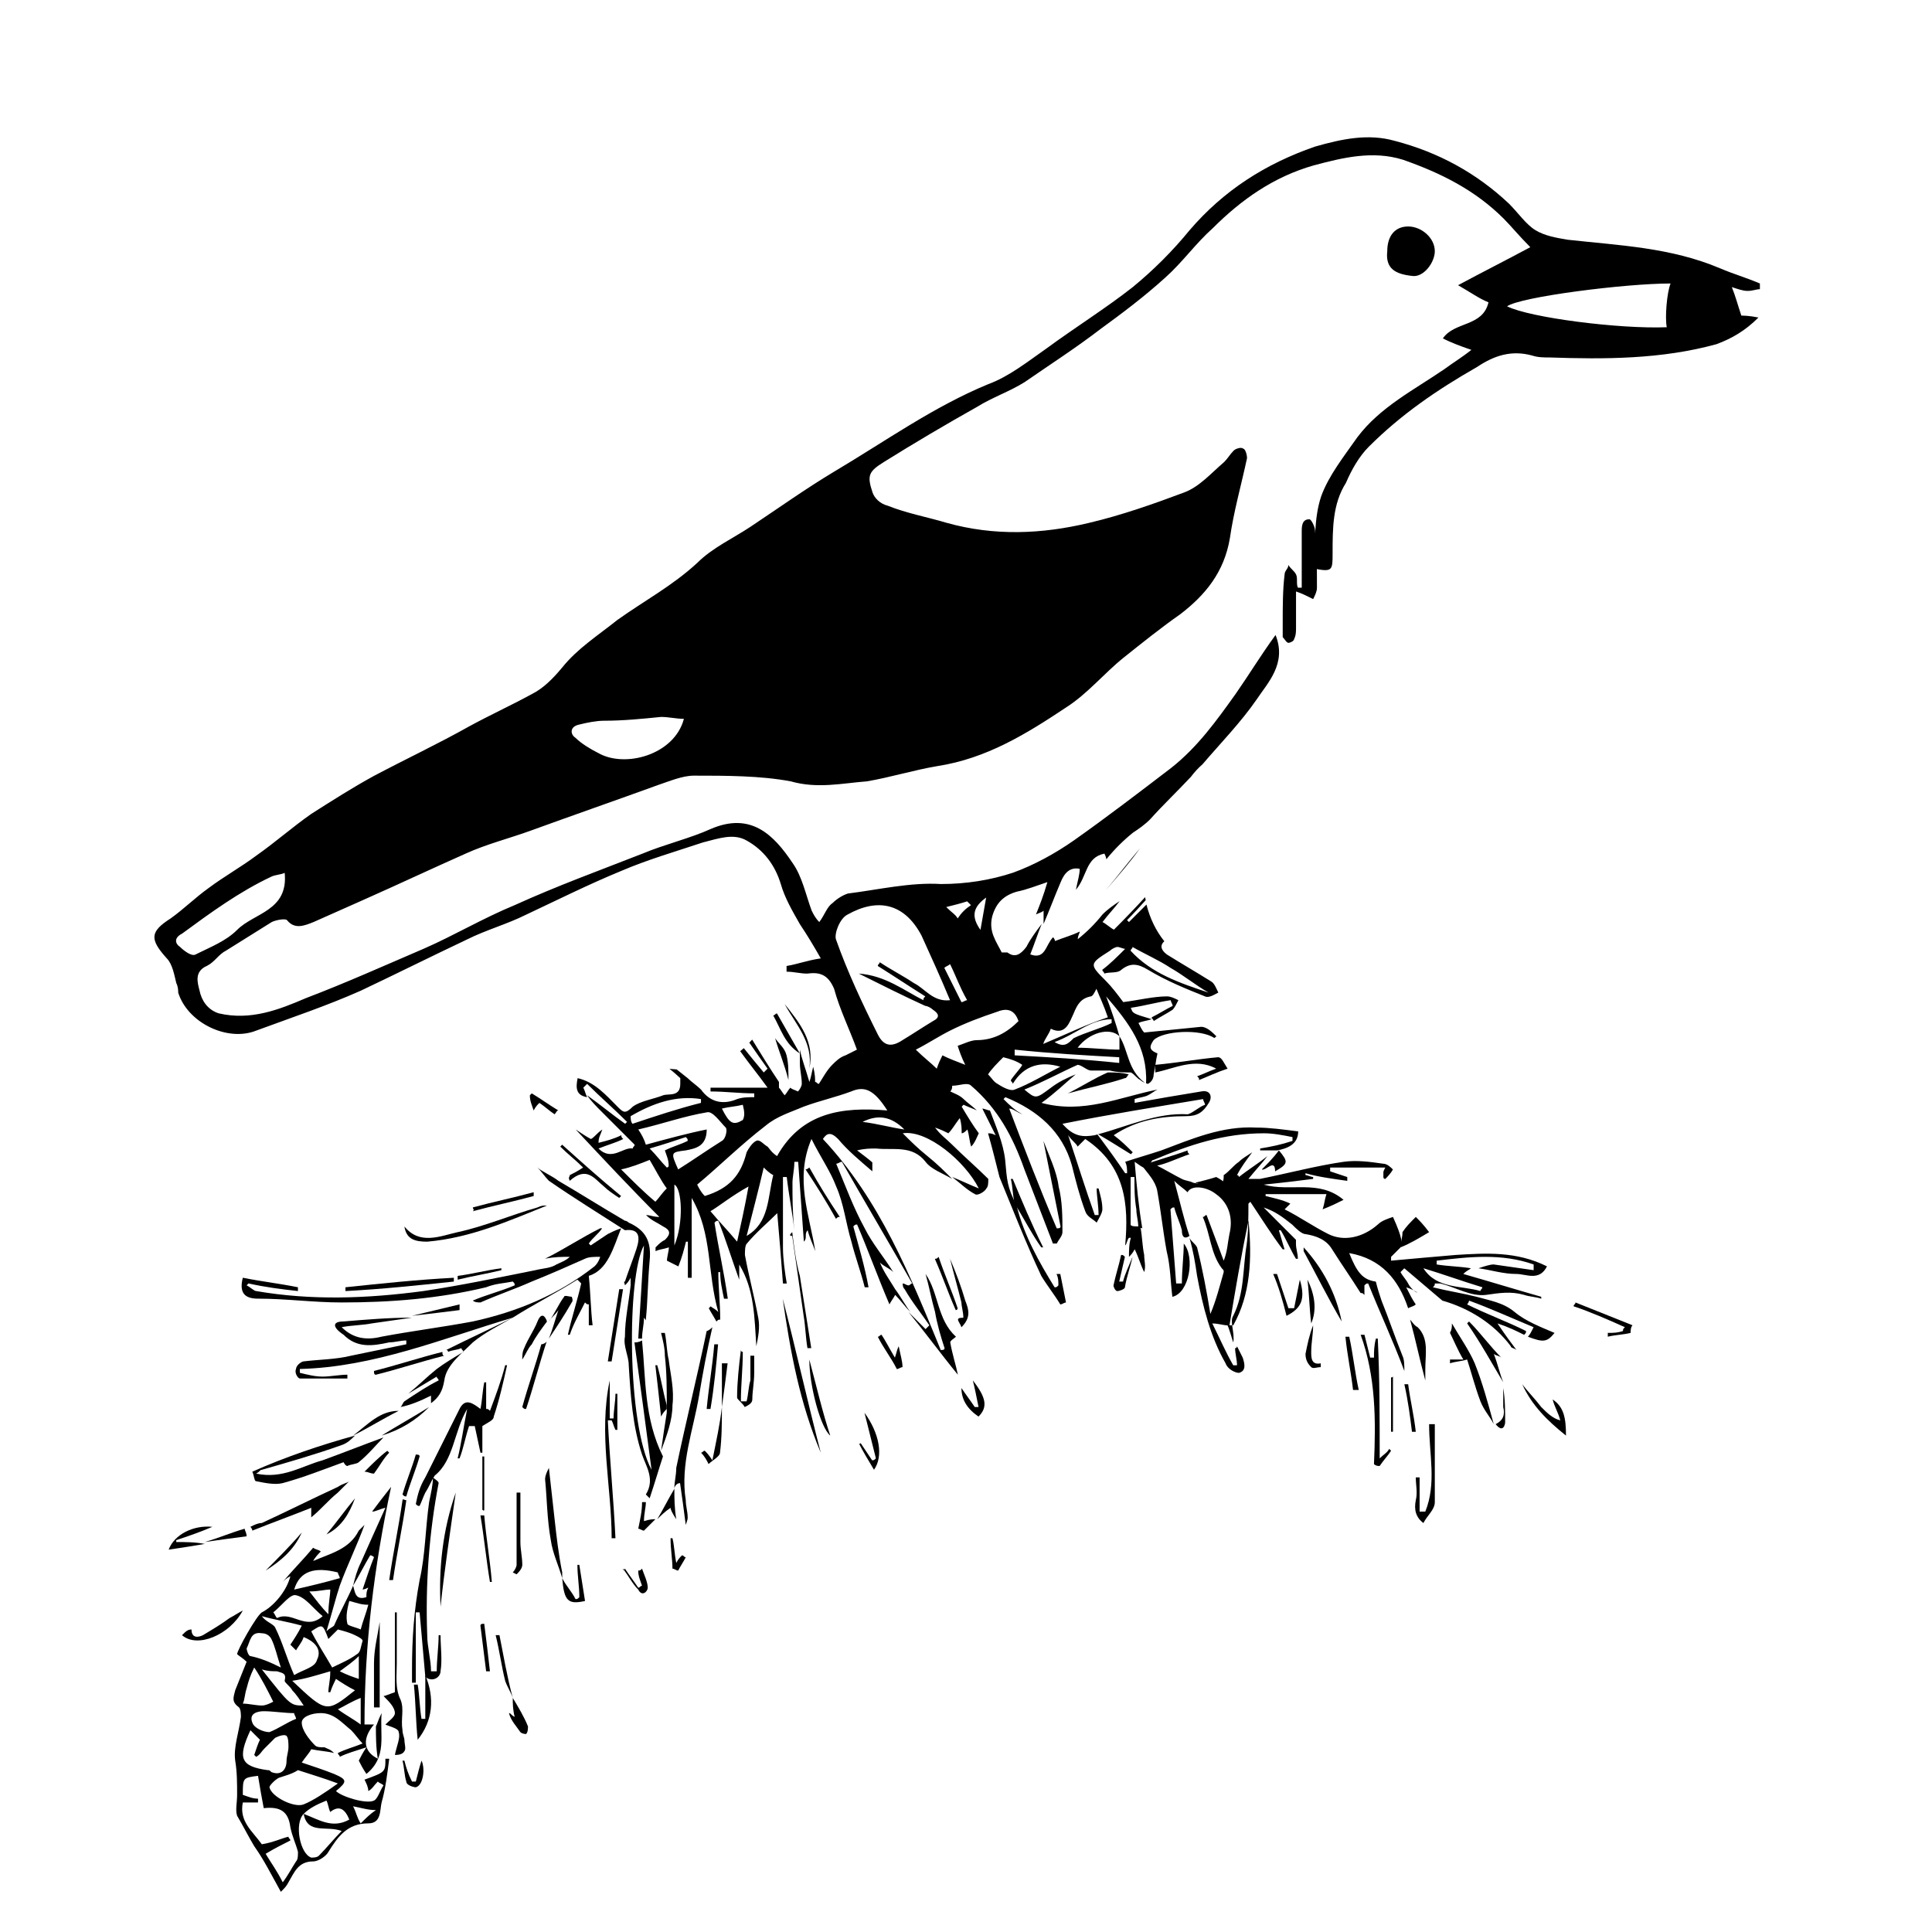 <?xml version="1.0" encoding="UTF-8"?>
<!-- Uploaded to: ICON Repo, www.svgrepo.com, Generator: ICON Repo Mixer Tools -->
<svg fill="#000000" width="800px" height="800px" version="1.1" viewBox="144 144 512 512" xmlns="http://www.w3.org/2000/svg">
 <g>
  <path d="m610.39 220.64v-1.512c-3.527-1.512-7.055-2.519-10.578-4.031-13.098-5.543-26.703-6.047-40.305-7.559-3.023-0.504-6.047-1.008-8.566-2.519-2.519-1.512-4.535-4.535-7.055-7.055-8.566-8.062-18.641-13.602-30.23-16.625-7.055-2.016-14.105-0.504-21.16 1.512-13.098 4.535-24.184 11.586-33.25 22.168-4.535 5.543-9.574 10.578-15.113 15.113-7.055 5.543-15.113 10.578-22.672 16.121-5.039 3.527-10.078 7.559-15.617 9.574-14.609 6.047-27.207 15.113-40.809 23.176-7.559 4.535-14.609 9.574-22.168 14.609-4.535 3.023-10.078 5.543-14.105 9.574-6.551 6.047-14.105 10.078-21.16 15.113-5.039 4.031-10.578 7.559-14.609 12.594-2.519 3.023-5.039 5.543-8.062 7.055-5.543 3.023-11.082 5.543-16.625 8.566-8.062 4.535-16.625 8.566-25.191 13.098-5.543 3.023-11.082 6.551-16.625 10.078-5.039 3.527-9.574 7.559-14.609 11.082-4.031 3.023-8.566 5.543-12.594 8.566-3.527 2.519-6.551 5.543-10.078 8.062-5.543 3.527-5.543 5.543-1.008 10.578 1.512 1.512 2.016 4.535 2.519 6.551 0.504 1.008 0.504 2.016 0.504 2.519 2.519 8.062 13.098 13.098 20.656 10.078 9.574-3.527 18.641-6.551 27.711-10.578 9.574-4.535 18.641-9.07 28.215-13.602 5.039-2.519 10.578-4.031 15.617-6.551 8.566-4.031 16.625-8.062 25.191-11.586 7.055-3.023 14.105-5.039 21.664-7.559 4.031-1.008 8.062-2.519 11.586-0.504 4.535 2.519 7.559 6.551 9.07 11.586 1.008 3.527 3.023 7.055 5.039 10.578 2.016 3.023 3.527 5.543 5.543 9.07-3.527 0.504-6.047 1.512-9.07 2.016v1.512c2.016 0 3.527 0.504 5.543 0.504 3.527-0.504 5.543 0.504 7.055 4.031 1.512 5.543 4.031 10.578 6.047 16.121-1.008 0.504-2.016 1.008-3.023 1.512-1.512 0.504-2.519 1.512-3.527 2.519-1.512 1.512-2.519 3.527-3.527 5.039-0.504 0-0.504-0.504-1.008-0.504 0-1.008 0-2.016-0.504-4.031-0.504 2.016-0.504 2.519-1.008 4.031-1.008-3.527-2.016-6.047-2.519-8.566v3.527c0 2.016 0.504 3.527 0.504 5.543 0 0.504-0.504 1.512-1.008 2.016-1.008-0.504-1.512-0.504-2.016-1.008-0.504 0.504-1.008 1.512-1.512 2.016-0.504-0.504-1.008-1.512-1.512-2.016v-1.512c-2.469-3.68-4.785-7.457-7.106-11.234-0.25 0.301-0.504 0.555-0.754 0.805 1.613 2.367 3.223 4.637 4.836 6.902-0.504 0.504-0.504 0.504-1.008 1.008-1.762-2.066-3.527-4.281-5.289-6.449-0.301 0.301-0.656 0.555-0.957 0.805 2.418 3.375 4.836 6.297 7.254 9.672h-15.113v1.008c4.031 0 7.559 0.504 11.586 0.504v1.008c-1.512 0-3.023 0-4.535 0.504-3.527 1.512-7.055 1.008-9.574-2.519-1.008-1.008-2.519-2.016-3.527-3.023-1.059-0.855-1.965-1.562-2.922-2.316-0.656-0.051-1.309-0.102-1.914-0.152 1.059 0.805 2.016 1.664 2.871 2.469v1.512c0 3.527-3.023 2.519-4.535 3.023-2.519 1.008-6.047 1.512-8.062 3.023-2.016 2.016-2.519 1.512-4.031 0-3.023-3.023-6.047-6.551-10.578-7.559-0.504 2.519-0.504 4.535 2.519 5.039-0.504-1.008-0.504-1.512-1.008-2.519l1.008-1.008c3.527 3.527 7.055 6.551 10.578 10.078l-0.504 0.504c-3.527-2.519-6.551-5.039-10.078-7.559 1.008 1.512 2.519 3.023 4.031 4.535 3.023 3.023 5.543 5.543 8.566 8.566 0 0.504-0.504 0.504-0.504 1.008-2.519-0.504-5.543 3.527-9.07 0 2.519-1.008 4.535-1.512 6.551-2.519-0.504-0.504-0.504-0.504-0.504-1.008-2.016 1.008-4.031 1.512-6.047 2.016 0-1.512 0.504-2.016 1.008-3.527-1.512 1.008-2.016 2.016-3.023 2.519-1.008-0.504-2.519-1.512-4.031-2.519 7.559 8.062 14.609 15.617 22.168 23.176-1.512 0-2.519-0.504-3.527-0.504 1.512 1.512 3.023 2.016 4.535 3.023 2.016 1.008 2.016 2.016 0.504 3.527-1.008 0.504-1.512 1.008-2.519 2.016v1.008c1.008-0.504 2.016-0.504 3.527-1.008 0 1.008-0.504 2.519-0.504 3.527 1.008 0.504 2.016 1.008 3.023 1.512 1.008-2.519 1.512-4.535 2.016-6.551h0.504v9.574h1.008v-21.16c5.543 9.574 4.031 19.648 7.055 30.23-1.008-1.008-1.512-1.008-2.016-1.512l-0.504 0.504c0.504 1.008 1.512 2.519 2.016 3.527 0.504-0.504 0.504-0.504 1.008-0.504 0-4.535-0.504-8.566-0.504-12.594h0.504c0 2.519 0.504 4.535 1.008 7.055h1.008c-1.008-7.055-2.519-13.602-3.527-20.152 0.504-0.504 0.504-0.504 1.008-0.504 2.016 5.039 3.527 10.078 5.543 15.617v-4.031c4.031 6.551 4.031 14.105 4.535 21.664 0.504-2.519 1.008-5.039 0.504-7.559-1.008-5.543-2.519-11.082-3.527-16.625 0-1.008 0-2.519 0.504-3.023 2.519-3.023 5.543-5.543 8.062-8.062 0.504 5.543 1.008 12.09 1.512 18.641h1.008c-0.504-3.023-1.008-6.551-1.008-9.574v-18.641h1.008c0.504 4.535 1.512 9.574 2.016 14.105-0.504-4.535-0.504-8.566-0.504-12.594 0-1.512 0.504-3.527 0.504-5.543h1.008c0.504 7.055 1.008 14.105 1.512 21.16 0.504-0.504 0.504-1.008 0.504-1.512 0-0.504 0-1.008 0.504-1.512 0.504 2.016 1.512 4.031 2.016 5.543-1.512-9.574-5.543-19.145-1.008-29.727 2.519 5.039 5.039 8.566 6.551 12.594 2.016 4.535 2.519 9.574 4.031 14.609 1.008 4.031 2.519 8.062 3.527 12.09h1.008c-1.008-5.543-2.519-10.578-4.031-16.121 0.504-0.504 0.504-0.504 1.008-0.504 3.023 7.055 5.543 14.105 8.566 21.16 0.504-1.008 1.008-1.512 1.512-2.519 1.512 1.512 2.519 3.023 4.031 4.535-1.512-2.016-2.519-4.031-4.031-6.047-1.512-2.519-3.023-4.535-4.031-7.055 1.008 1.008 2.519 1.512 3.527 2.519-2.519-4.031-5.543-7.559-7.559-11.586-3.023-5.543-5.039-11.082-7.559-17.129 0.504 0 1.008-0.504 1.512-0.504 6.047 10.578 12.594 21.664 18.641 32.242-0.504 0-0.504 0.504-1.008 0.504-0.504 0-1.008-0.504-1.512-0.504 0 0.504 0 1.008 0.504 1.512 2.016 3.527 4.535 6.551 6.551 9.574l-1.008 1.008-4.535-4.535c4.535 5.543 8.566 11.082 13.098 16.625-0.504-2.519-1.512-5.543-2.016-8.566 0-0.504 1.008-1.008 1.512-1.512-5.039-4.535-4.535-11.586-8.062-16.625 1.008 3.527 1.512 6.551 2.519 10.078 0.504 3.023 1.512 6.551 2.519 9.574 0 0.504-0.504 0.504-1.008 0.504-8.062-19.648-16.121-39.801-31.234-55.922 1.008-1.512 2.016-2.016 4.031 0 2.519 3.023 5.543 5.543 9.07 8.566v-2.367c-1.211-1.059-2.469-1.965-4.031-3.176 2.016-0.504 3.527-0.504 5.039-0.504 4.535 0.504 9.574-1.008 13.098 3.527 1.512 2.016 4.535 3.023 7.055 4.535-2.016-2.016-4.031-4.031-6.551-6.047-2.519-2.016-4.535-4.031-6.551-6.047 6.551-1.008 16.625 7.559 20.152 14.609-2.519-1.008-4.535-2.016-7.055-3.023 2.016 1.512 4.031 3.527 6.047 4.535 0.504 0.504 2.519-0.504 3.023-1.512 0.504-0.504 0.504-1.512 0.504-2.519-3.023-3.023-6.551-6.047-9.574-9.07-1.512-1.512-3.023-2.519-4.535-4.535 1.512 0.504 2.519 1.008 3.527 1.512 1.008-1.008 1.512-2.016 3.023-4.031 0.504 1.512 0.504 3.023 0.504 4.031 0.504 0 1.008-0.504 1.512-1.008 0.504 1.512 0.504 3.023 1.008 4.535 1.008-1.008 1.512-2.519 2.016-3.527-1.512-2.016-3.023-4.535-4.535-7.055l0.504-0.504c1.008 0.504 2.519 1.008 3.527 1.512-1.008-1.008-2.519-2.016-3.527-3.023-1.008-1.008-2.519-1.512-3.527-2.016 0.504-0.504 0.504-1.008 0.504-1.512 2.016 0 4.031-1.008 5.039 0 7.055 6.047 11.082 13.602 14.105 22.168 2.519 6.551 5.039 13.098 7.559 19.648h1.008c0.504-1.008 1.512-2.016 1.512-3.023 0-4.031 0-8.062-1.008-12.09-0.504-4.031-2.519-8.062-4.031-12.09 1.512 7.559 3.023 15.113 4.535 22.672 0 0.504-0.504 0.504-1.008 0.504-4.535-10.578-8.566-21.16-12.594-31.738 1.008 0 2.016 1.008 3.527 1.512-2.016-1.008-3.527-2.519-5.039-4.031l0.504-0.504c8.566 3.527 15.113 9.07 17.633 18.137 1.008 4.031 2.016 8.062 3.527 12.09 0.504 1.512 2.016 2.016 3.023 3.023 0.504-1.008 1.512-2.519 1.512-3.527 0-2.016-0.504-3.527-1.008-5.543h-0.504c0 2.016 0.504 4.535 0.504 7.055h-1.008c-2.519-7.055-4.535-13.602-7.055-21.16 1.008 1.512 2.016 2.016 2.519 3.023l2.016-2.016c10.578 7.055 11.586 17.129 10.578 28.215 0.504-0.504 0.504-1.512 1.008-2.016h0.504c-0.504 1.512-0.504 3.527-0.504 5.039 0.504-0.504 1.008-1.008 1.512-2.016 1.008 2.016 1.512 4.031 2.519 6.047 0.504-1.512 0-3.023 0-4.535-0.504-2.418-0.504-4.785-0.957-7.203 0.25 0.102 0.453 0.152 0.453 0.152-1.008-6.047-1.512-11.586-2.016-17.633 1.512 1.008 2.016 1.512 2.519 1.512 0.504 0.504 1.008-0.504 1.512-1.008 0.504-0.504 0.504-1.008 1.008-1.008 9.574-4.031 18.641-7.055 29.223-7.055 2.519 0 5.039 0.504 7.559 1.008v1.008c-3.023 1.008-5.543 1.512-8.566 2.016v0.504h4.535c2.519-0.504 5.543-1.512 5.543-5.039-4.031-0.504-7.559-1.008-11.082-1.008-9.07-0.504-17.129 3.023-25.191 6.047-3.023 1.008-6.551 2.016-9.574 3.023 0.504 1.008 0.504 2.016 0.504 3.023h-0.504c-1.965-2.922-4.434-6.398-7.356-10.277-0.25 0.051-0.504 0.152-0.707 0.203-3.023 0.504-5.543 0.504-8.566-3.023 12.594-2.519 25.191-4.535 37.281-6.551 0 0.504 0.504 1.008 0.504 1.512-1.512 0.504-3.023 2.016-4.535 2.519-8.262-0.504-16.02 3.223-23.781 5.289 3.324 1.914 6.246 3.828 8.664 5.289l0.504-0.504c-1.512-1.512-3.023-3.023-5.039-4.535 6.047-4.031 12.594-5.039 19.145-5.039 3.023 0 4.535-1.008 6.047-3.527 1.008-1.512 0.504-3.527-2.016-3.023-3.023 0.504-6.047 1.008-9.07 1.512-3.023 0.504-5.543 1.008-8.566 1.512v-1.008c1.512-0.504 2.519-0.504 3.527-1.008 1.008-0.504 1.512-1.008 2.519-1.512-10.078 2.016-19.648 6.551-30.73 3.527 3.527-2.519 6.047-5.039 9.07-7.559-2.519 1.008-4.535 2.016-6.551 3.527-4.031 3.023-4.031 3.023-7.055 0.504 5.039-2.016 9.574-4.535 14.105-6.551 1.008 0 2.519 1.512 3.527 1.512h5.039c2.016 0.504 3.527 0.504 5.543 0.504 1.008 0.504 1.512 1.512 2.519 2.016 0.301 0.301 0.754 0.555 1.211 0.754-4.684-3.527-4.281-8.414-6.75-12.344v3.527c-3.527 0-7.559-0.504-11.082-0.504 3.023-4.031 8.566-5.543 11.082-3.023-1.008-3.527-2.016-6.551-3.527-10.578 5.996 7.004 11.035 13.551 10.578 23.023 0.152 0.051 0.402 0.152 0.504 0.152 1.008-0.504 1.512-1.512 1.512-2.519 0.504-2.016 0.504-3.527 1.008-5.543-2.519-1.008-2.016-2.016-1.008-3.527 2.519-2.519 12.496-3.023 16.07-0.555 0.203-0.152 0.402-0.301 0.555-0.453-1.008-1.008-2.519-2.519-4.031-2.519-5.039 0.504-10.078 1.008-15.113 1.512-0.504-0.504-1.008-1.512-1.512-2.519 1.008-0.504 2.016-0.504 3.527-1.008-5.039-1.512-5.039-1.512-5.543-3.023 3.527-0.504 7.055-1.512 10.578-2.016 0 0.504 0.504 1.008 0.504 1.512-2.016 1.008-3.527 2.016-5.543 3.023 0 0.504 0.504 0.504 0.504 1.008 1.512-1.008 3.527-2.016 5.039-3.023 0.504-0.504 1.008-1.512 1.512-2.519-1.008-0.504-2.016-1.008-3.023-1.008-3.527 0-7.559 1.008-11.586 1.512-1.512-2.016-3.023-4.031-4.535-5.543-4.535-4.535-4.535-4.535 1.008-8.062 0.504-0.504 1.512-1.008 2.016-1.008s1.512 0.504 2.016 0.504c-2.016 2.016-4.031 4.031-6.047 5.543 0 0.504 0.504 0.504 0.504 1.008 1.512-0.504 3.527 0 4.535-1.008 2.519-2.016 4.535-1.512 7.055 0 5.039 3.023 10.078 5.039 15.113 7.055 1.008 0.504 2.519-0.504 3.527-1.008-0.504-1.008-1.008-2.519-2.016-3.023-4.031-2.519-7.559-4.535-11.586-7.055-1.715-1.258-1.863-2.519-0.707-3.527-2.266-2.82-3.828-6.144-4.734-9.723l-4.637 4.637-0.504-0.504c1.762-1.762 3.324-3.527 4.938-5.289-0.051-0.25-0.102-0.555-0.152-0.805-2.621 2.871-5.391 5.742-8.262 8.613-1.008-0.504-2.016-1.512-3.023-2.016 1.512-2.016 3.023-3.527 4.535-5.543-1.512 1.008-3.023 2.016-4.535 3.527-2.016 2.519-4.031 4.535-6.551 6.551 0-1.008 0.504-1.512 0.504-2.016-2.016 1.008-4.031 1.512-6.551 2.519 0 0 0-0.504-0.504-1.008-2.016 2.016-2.016 6.047-6.047 4.535 1.008-2.519 2.016-5.543 3.023-8.062-1.512 2.016-3.023 4.031-4.031 6.047-1.512 2.016-3.023 3.023-5.039 1.512h-1.512c-1.512-3.023-3.527-5.543-2.519-9.574 1.008-3.527 3.023-5.543 6.551-6.551 2.519-0.504 5.039-1.512 8.062-2.519-1.008 3.527-2.016 6.047-3.023 8.566 1.008-0.504 1.512-0.504 2.016-1.008v3.527c1.512-3.527 3.023-7.559 4.535-11.082 1.008-2.519 2.519-4.031 5.039-3.527 0 1.512-0.504 3.023-1.008 5.543 3.023-3.527 2.519-8.566 7.559-9.574 0.504 1.008 0.504 1.512 0.504 1.512 2.016-2.519 4.535-5.039 7.055-7.055 1.512-1.008 3.023-2.016 4.535-3.527 3.477-3.879 7.254-7.457 10.832-11.285 0.906-1.211 1.914-2.316 3.074-3.324 4.734-5.543 10.176-11.133 14.309-17.129 3.023-4.535 8.062-9.574 5.039-17.129-4.031 5.543-7.055 10.578-10.578 15.617-5.039 7.055-10.078 14.105-17.129 19.648-8.566 6.551-17.129 13.098-25.695 19.145-5.039 3.527-10.578 6.551-16.121 8.566-6.047 2.016-12.594 3.023-19.145 3.023-8.062-0.504-16.625 1.512-24.688 2.519-1.512 0.504-3.023 1.512-4.031 2.519-1.512 1.008-2.016 3.023-3.527 5.039-1.008-1.008-1.512-2.016-2.016-3.023-1.512-4.031-2.519-9.07-5.039-12.594-5.039-7.559-11.082-13.602-21.664-9.07-5.543 2.519-12.09 4.031-18.137 6.551-11.586 4.535-22.672 8.566-33.754 13.602-8.566 3.527-16.121 8.062-24.184 11.586-10.578 4.535-20.656 9.07-31.234 13.098-7.055 3.023-14.609 6.047-23.176 4.031-3.023-1.008-4.535-3.527-5.039-6.047-0.504-2.016-1.512-5.039 2.016-6.551 2.016-1.008 3.023-3.023 5.039-4.031 4.031-2.519 8.062-5.039 12.09-7.559 1.008-0.504 3.527-1.008 4.031-0.504 2.016 2.519 4.535 1.512 7.055 0.504 4.535-2.016 9.07-4.031 13.602-6.047 9.07-4.031 17.633-8.062 26.703-12.09 5.543-2.519 11.586-4.031 17.129-6.047 11.082-4.031 22.672-8.062 33.754-12.09 3.023-1.008 6.551-2.519 9.574-2.519 8.566 0 17.633 0 25.695 1.512 7.055 2.016 13.602 0.504 20.152 0 6.047-1.008 12.594-3.023 18.641-4.031 13.098-2.016 23.68-8.566 34.258-15.617 5.543-3.527 10.078-9.07 15.113-13.098 5.039-4.031 10.078-8.062 15.113-11.586 6.551-5.039 11.586-11.082 13.098-20.152 1.008-7.055 3.023-14.105 4.535-21.16 0-1.008-0.504-2.519-1.008-2.519-0.504-0.504-2.016 0-2.519 0.504-1.008 1.008-1.512 2.016-2.519 3.023-3.527 3.023-6.551 6.551-10.578 8.062-8.062 3.023-16.625 6.047-25.191 8.062-12.594 3.023-25.191 3.527-37.785 0-5.039-1.512-10.578-2.519-15.617-4.535-2.016-0.504-3.527-2.016-4.031-3.527-1.512-4.535-1.008-5.543 3.023-8.062 8.062-5.039 16.625-10.078 24.688-14.609 4.031-2.519 8.566-4.031 12.594-6.551 6.551-4.535 13.602-9.07 20.152-14.105 5.543-4.031 11.586-8.566 17.129-13.602 4.535-4.031 8.062-9.07 12.594-13.098 7.559-7.559 16.121-13.602 26.703-16.625 7.559-2.016 15.617-4.031 23.68-1.512 10.078 3.527 19.145 8.062 26.703 15.617 2.016 2.016 4.031 4.535 7.055 7.559-6.551 3.527-12.594 6.551-19.145 10.078 3.527 2.016 5.543 3.527 8.062 4.535-1.512 6.551-9.07 5.039-12.09 9.574 2.016 1.008 4.535 2.016 7.559 3.023-2.519 2.016-5.039 3.527-7.055 5.039-8.062 5.543-17.129 10.078-23.176 18.137-3.527 5.039-7.559 10.078-9.574 15.617-2.016 6.047-1.512 12.594-2.016 19.145 5.039 1.008 5.039 0.504 5.039-4.031 0-6.551 0-13.098 3.527-18.641 1.512-3.527 3.527-7.055 6.047-9.574 8.566-8.566 18.137-15.113 28.719-21.16 4.535-3.023 9.07-4.535 14.609-3.023 1.512 0.504 3.023 0.504 4.535 0.504 14.609 0.504 29.727 0.504 44.336-3.527 4.031-1.512 7.559-3.527 11.082-7.055-2.519-0.504-4.031-0.504-4.535-0.504-1.008-3.023-1.512-5.039-2.519-7.559 1.512 0.504 3.023 1.008 4.031 1.008 1.402 0.051 2.41-0.453 3.418-0.453zm-166.76 235.28h1.008c0 3.023 0 5.543 0.504 8.566 0 1.512 0.504 3.023 0.504 4.535-0.957 0-2.016-0.051-2.016-0.504zm0.504-60.961c3.527 2.016 7.055 3.527 10.078 5.543 3.527 2.016 6.551 4.535 10.078 6.551-7.559-2.519-15.113-5.039-20.656-11.082-0.004-0.508 0.5-0.508 0.5-1.012zm-103.28 41.816c0.504 2.016 0.504 3.023 0 4.031-2.519 1.512-3.527 1.008-5.543-3.023 2.016-0.504 3.527-0.504 5.543-1.008zm-29.223 5.039c-0.504-0.504-0.504-1.512-0.504-2.016 6.047-3.527 12.09-5.543 18.641-4.535v1.008c-6.043 1.512-12.09 3.527-18.137 5.543zm6.047 20.656c-3.023-2.519-6.047-5.543-9.07-8.566 2.519-0.504 5.039-1.512 7.559-2.519 1.512 2.519 3.023 5.543 4.535 7.559-1.512 1.512-2.016 2.519-3.023 3.527zm3.527-9.574c0 0.504-0.504 0.504-0.504 0.504-1.512-1.512-2.519-3.023-4.535-5.039 3.527-1.008 6.551-2.016 9.574-3.023 0.504 0.504 0.504 0.504 0.504 1.008-2.016 1.008-4.031 1.512-6.047 2.519 0.504 1.512 1.008 2.519 1.008 4.031zm1.512 21.16v-16.121c2.016 1.008 2.519 10.074 0 16.121zm1.008-20.152c-2.016-4.535-2.016-4.535 2.016-5.039 2.519-0.504 5.543-1.008 5.543-5.543-5.039 1.008-10.578 2.519-16.121 4.031-0.504-1.512-1.008-2.519-2.016-4.031 6.551-1.512 12.09-3.527 18.137-4.535 1.512-0.504 3.527 2.519 5.039 4.031 0.504 0.504 0 3.023-1.008 3.527-4.035 2.519-7.559 5.039-11.59 7.559zm15.617 19.145c-2.519-3.023-4.535-5.039-7.055-8.062 2.519-1.512 5.543-4.031 10.078-6.551-1.008 5.543-2.016 10.078-3.023 14.613zm2.519-1.512c1.512-6.047 3.023-11.586 4.535-18.137 0.504 0.504 1.512 1.512 2.519 2.016-1.512 6.047-1.008 12.594-7.055 16.121zm8.059-21.16c-1.512-1.008-2.016-2.016-2.519-2.519-1.008-0.504-2.016-2.016-3.023-1.512s-2.016 2.016-2.519 3.023c-1.512 6.047-4.535 9.574-11.082 11.586-1.008-1.008-1.512-2.016-2.016-3.023 6.047-5.039 11.586-10.578 18.137-15.617 3.023-2.519 6.551-3.527 10.078-5.039 4.031-1.512 8.566-2.519 12.594-4.031 3.527-1.512 6.047-0.504 9.574 5.039-12.09-1.004-22.672 0.508-29.223 12.094zm22.672-9.066c4.031-2.016 7.559-1.512 11.082 2.016-3.523-0.504-7.051-1.512-11.082-2.016zm40.305-8.566c-1.008 0.504-3.023-0.504-4.535-1.512-1.008-0.504-1.512-1.512-2.519-2.519 1.008-1.512 2.519-3.023 4.031-4.535 2.016 0.504 3.527 1.008 5.039 2.016-0.504 1.008-2.016 2.519-3.023 4.031 0 0.504 0.504 0.504 0.504 1.008 3.023-5.039 7.559-6.047 12.594-4.535-4.027 2.016-8.059 4.535-12.09 6.047zm25.695-17.633c-3.023 1.512-7.055 2.519-10.078 4.031-1.512 1.512-2.519 2.519-5.039 1.008 5.543-2.016 9.574-6.047 15.113-6.047 0.004 0.504 0.004 0.504 0.004 1.008zm-16.121 1.512c4.031 2.016 5.039-2.016 6.047-4.031 1.008-2.519 2.016-4.031 4.535-4.535 0.504 0 1.008-1.008 1.512-2.016 1.008 2.519 2.016 4.535 3.023 7.559-6.047 2.016-11.082 4.535-17.129 7.055 0.5-1.512 1.508-2.519 2.012-4.031zm18.137 7.555v1.512c-9.574-1.008-18.641-1.512-27.711-2.016v-1.512c9.574 1.008 18.641 1.512 27.711 2.016zm-32.242-12.09c2.519-1.008 4.535-0.504 5.543 2.519-3.023 3.023-6.551 5.039-11.082 5.039-1.512 0-3.527 1.008-5.039 1.512 0.504 1.512 1.008 3.023 2.016 5.039-2.519-1.008-4.031-1.512-6.047-2.519-0.504 1.008-1.008 2.016-1.512 3.527-1.512-1.512-3.527-3.023-5.543-5.039 3.023-1.512 6.047-3.527 9.07-5.039 4.027-2.016 8.059-3.527 12.594-5.039zm-3.023-30.227c-0.504 3.023-1.008 5.543-1.512 8.566-2.519-3.531-2.016-6.051 1.512-8.566zm-5.039 1.004c0.504 0.504 0.504 0.504 1.008 1.008-1.512 1.008-2.519 2.016-3.527 3.527-0.504-1.008-1.512-1.512-3.023-3.023 2.016-0.504 4.031-1.008 5.543-1.512zm-4.535 16.629c1.512 3.023 2.519 6.047 4.535 9.574-0.504 0-1.008 0.504-1.512 0.504-1.512-3.023-3.023-6.047-4.535-9.07 0.504-0.504 1.008-0.504 1.512-1.008zm-27.203-13.102c8.062-4.535 15.113-3.023 19.648 5.543 2.519 5.543 5.039 11.082 7.559 17.129-4.535 0.504-6.551-3.023-9.574-4.535-3.023-2.016-6.047-3.527-9.07-5.543 0 0.504-0.504 0.504-0.504 1.008 4.031 2.519 8.566 5.543 12.594 8.062-0.504 0.504-0.504 0.504-0.504 1.008-5.039-2.519-10.078-6.551-17.129-7.055 6.047 3.023 12.09 6.047 17.633 8.566 0.504 0 1.512 0.504 2.016 1.008 1.512 1.008 2.016 2.016 0 3.023-2.519 1.512-5.543 3.527-8.062 5.039-3.023 2.016-5.039 1.512-6.551-1.512-4.031-8.062-8.062-16.625-11.082-25.191-0.5-1.512 1.012-5.543 3.027-6.551zm-161.72 4.031c-3.023 3.023-7.055 4.535-11.082 6.551-1.008 0.504-3.023-1.008-4.031-2.016-1.512-1.008-1.512-2.519 0.504-3.527 7.559-5.543 15.113-11.082 23.68-15.113 1.008-0.504 2.519-0.504 3.527-1.008 1.004 10.074-8.066 10.578-12.598 15.113zm95.723-46.855c-2.016-1.008-4.535-2.519-6.047-4.031-1.512-1.008-1.512-3.023 1.008-3.527 2.016-0.504 4.535-1.008 6.551-1.008 5.039 0 10.078-0.504 15.113-1.008 2.016 0 4.031 0.504 6.047 0.504-2.519 9.574-15.621 13.102-22.672 9.07zm283.14-112.85c-12.594 0.504-36.273-2.519-42.32-5.543 3.527-2.519 31.234-6.047 43.328-6.047-1.008 2.519-1.512 9.07-1.008 11.59z"/>
  <path d="m515.17 474.56c-1.008 1.008-1.512 1.512-2.519 2.519v1.008c5.543-0.504 11.082-1.008 17.129-1.512 8.062-0.504 16.121-1.008 24.184 3.023-2.016 4.031-5.543 2.016-8.062 2.016-3.527 0-6.551-1.008-10.078-1.512 1.512-0.504 3.023-1.008 4.031-1.008 3.527 0.504 7.055 1.008 10.578 1.512v-1.512c-8.566-3.023-17.129-2.016-25.695-1.008v1.008c3.023 0.504 6.047 0.504 9.07 1.008-0.504 0.504-1.008 0.504-2.016 1.512 7.055 2.016 13.602 4.031 20.656 6.047v0.504c-1.512-0.504-3.023-0.504-4.535-1.008-3.527-1.008-6.551-0.504-10.078 0-4.031 0.504-8.062-2.016-12.09-3.023h-1.512c0 0.504 0 0.504-0.504 1.008 4.031 1.008 7.559 1.512 11.586 2.519 3.527 1.008 7.055 1.512 10.078 4.031 3.023 2.519 7.055 4.031 10.578 5.543-2.016 2.519-3.023 2.519-7.055 1.008 0.504-0.504 1.008-1.512 1.512-2.519-6.047-2.519-11.586-5.039-17.129-7.055 0 0.504-0.504 1.008-0.504 1.008 5.039 2.519 10.578 4.535 15.617 7.055 0 0.504 0 0.504-0.504 1.008-2.016-1.008-4.031-2.016-7.055-3.023 2.016 3.023 3.527 5.039 5.039 7.055-0.504-0.504-1.512-0.504-1.512-1.008-4.535-6.047-11.082-10.078-18.137-12.09-3.527-3.023-6.551-5.543-10.078-8.566-0.504 0.504-0.504 0.504-1.008 1.008 0.504 1.008 1.512 2.016 2.016 3.023s1.512 2.016 2.519 2.519c-0.504-0.504-1.512-1.008-3.023-1.512 1.008 2.016 1.512 3.023 2.519 4.535-0.504 0.504-1.008 0.504-2.016 1.008-2.519-7.559-7.055-13.098-15.617-14.609 2.016 5.039 3.527 7.055 7.055 7.559 0.504 2.016 1.008 3.527 1.512 5.039 2.016 5.039 3.527 9.574 5.543 14.609 0.504 1.008 0.504 2.519 0.504 4.031-3.023-8.062-6.551-15.617-9.574-23.176-0.504 0-0.504 0-1.008 0.504v2.519c-0.504-0.504-0.504-0.504-1.008-0.504-2.519-4.031-5.039-7.559-7.559-11.586-1.512-2.519-4.031-3.527-7.055-4.031-1.008 0-2.519-1.512-3.527-2.519-2.519-2.016-4.535-3.527-7.559-4.535 3.023 3.023 6.047 6.047 8.566 8.566v1.008c0 1.512 0.504 2.519 0.504 4.031h-0.504c-1.512-2.519-2.519-5.039-4.031-7.559h-0.504c0.504 1.512 1.008 3.527 1.512 5.039h-0.504c-3.023-4.031-5.543-8.062-8.566-12.594l-0.504 0.504c0 3.527 0 7.559-0.504 11.082-1.008 6.047-0.504 12.594-3.527 18.641-1.008 1.512 0.504 4.535 0 7.055-0.504-1.512-1.008-3.527-1.512-4.535-1.008 0-2.519-0.504-4.031-0.504 2.016 4.031 3.527 7.559 5.543 11.082h1.008c0-1.512-0.504-3.023-0.504-4.535 0 0 0.504 0 0.504-0.504 0.504 1.008 1.008 2.016 1.512 3.023 0.504 1.512 1.008 3.527-1.008 4.031-1.008 0-3.023-1.008-3.527-2.519-4.031-7.055-6.047-15.113-7.559-23.176-0.504-3.527-1.008-6.551-2.016-10.078 0.504 1.008 1.512 1.512 2.016 2.519 1.512 6.047 2.519 11.586 3.527 17.633 1.512-3.527 2.519-7.559 3.527-11.082 0-0.504 0-0.504-0.504-1.008-3.023-4.031-3.023-9.07-5.039-13.602 0.504 0 0.504-0.504 1.008-0.504 1.512 4.031 3.023 8.062 4.535 12.09 1.008-2.519 1.008-4.535 1.512-7.055 1.008-4.031 0-8.062-3.527-10.578-2.519-2.016-6.551-2.519-7.559-0.504-1.008-1.008-2.016-1.512-3.527-3.023 1.512 5.543 2.519 10.078 4.031 14.609-1.512 1.008-2.016 0-2.016-1.512-0.504-2.016-1.512-4.031-2.016-6.047-0.504 0-0.504 0-1.008 0.504 0.504 6.551 1.008 13.098 1.512 19.648h1.512c0-3.527 0.504-7.559 0.504-10.578 3.023 3.527 1.512 13.098-3.023 14.105-0.504-4.031-0.504-8.062-1.512-12.09-1.008-5.543-1.512-10.578-2.519-16.121-0.504-2.519-2.519-4.535-4.031-6.551 4.031-1.512 8.062-2.519 12.09-4.031 0 0.504 0 0.504 0.504 1.008-3.023 1.008-6.047 2.519-8.566 3.023 2.016 1.008 4.535 2.519 6.551 3.527 1.008 0.504 2.016 0.504 3.023 1.008 2.519 0.504 5.039 1.008 7.559 1.008 0-0.504 0.504-1.512 0.504-2.519v-0.504c1.512-1.008 2.519-2.519 4.031-3.527 1.008-1.008 2.016-1.512 3.527-2.519-1.512 2.016-3.023 4.031-4.031 6.047 0 0 0.504 0 0.504 0.504 2.519-2.016 5.039-3.527 7.559-5.543-1.512 2.016-3.023 3.527-5.039 6.047h3.023c7.559-1.512 15.113-3.527 22.168-4.535 3.527-0.504 7.055 0 10.578 0.504 1.008 0 2.016 1.008 2.519 1.512-0.504 1.008-1.512 2.016-2.016 2.519 0 0-0.504 0-0.504-0.504v-1.008c0-0.504 0-0.504 0.504-1.512h-14.609v1.008c1.512 0.504 3.023 1.008 4.535 1.512v1.008c-3.527-0.504-7.559-1.008-11.082-2.016l0.02 0.496c0.504 0 1.512 0.504 2.016 0.504v0.504c-4.031 0.504-8.062 1.008-13.098 1.512 7.055 2.016 14.609-1.512 21.16 4.031-2.016 1.008-3.023 1.512-5.543 2.519 0.504-1.512 0.504-2.519 1.008-4.031h-16.121v0.504c2.016 0.504 4.535 1.008 6.551 2.016-0.504 0.504-1.008 1.008-1.512 1.512 4.031 2.016 7.559 4.535 11.586 6.551 4.031 2.016 9.07 1.008 13.098-2.519 1.008-1.008 2.519-1.512 4.031-2.016 2.516 5.539 2.516 7.051 2.012 8.059zm-40.305-7.055c-2.016 9.574-3.527 18.641-5.039 27.711h1.008c4.535-8.062 5.039-17.633 4.031-27.711zm61.465 18.641c0-0.504 0.504-0.504 0.504-1.008-5.039-1.512-10.578-3.527-15.617-5.039 3.527 5.543 10.078 4.535 15.113 6.047z"/>
  <path d="m243.62 601.52c0.504-1.008 0.504-1.512 1.512-3.527-0.504 6.047 1.512 11.586-4.031 16.121-1.008-1.512-1.512-2.519-2.016-3.527 0.504-1.008 1.008-2.016 2.016-3.527-3.023 1.008-5.039 1.512-7.055 2.519 0-0.504-0.504-0.504-0.504-1.008 2.016-1.008 4.031-1.512 6.551-2.519-1.008-1.008-2.016-2.519-3.023-3.527-2.519-2.016-4.535-4.535-8.062-4.535-2.519 0-5.039 1.008-5.039 2.519 0 2.016 2.016 4.535 3.527 6.047 0.504 0.504 1.512 0.504 2.519 0.504 1.008 0.504 1.512 0.504 2.519 1.512-2.016-0.504-3.527-0.504-6.047-1.008-0.504 1.008-1.512 2.016-2.519 3.527 3.023 1.008 6.047 2.016 8.566 3.023 3.527 1.512 3.527 2.016 0.504 4.535 1.512 1.512 8.062 3.527 10.078 2.519 1.008-0.504 1.512-2.519 2.519-4.031-0.504-0.504-1.008-0.504-1.512-1.008-1.008 1.008-1.512 2.016-2.519 2.519 0-1.008-0.504-2.016-1.008-3.023 5.543-2.016 5.543-2.016 5.543-5.543h1.008c-0.504 4.031-1.008 8.062-2.016 11.586-0.504 2.016 0 5.543-3.527 5.543-5.543 0-8.062 3.527-10.578 7.559-0.504 1.008-2.519 2.519-4.031 2.519-4.031 0-5.039 3.023-6.551 5.543-0.504 1.008-1.008 1.512-2.016 2.519-2.519-4.535-4.535-8.566-7.055-12.09-1.512-2.519-3.023-5.543-4.535-8.062-0.504-1.512 0-3.527 0-5.543 0-3.023 0-6.047-0.504-9.07-0.504-3.527 1.008-7.559 1.512-11.586 0-0.504 0-2.016-0.504-2.519-2.016-1.512-1.512-2.519-1.008-4.535 1.008-2.519 2.016-5.039 3.023-7.559-1.008-1.008-2.016-1.512-2.519-2.016 0-1.008 5.039-10.078 6.551-11.082 3.023-1.512 6.551-5.543 7.559-9.574-1.008 0.504-1.512 1.008-2.016 1.512 2.519-3.023 5.543-6.047 8.062-9.07 0.504 0.504 1.512 0.504 2.016 1.008-0.504 0.504-1.512 1.512-2.016 2.519 4.535-2.016 9.574-3.023 12.09-8.062 0.504-0.504 1.008-1.008 1.512-1.512-2.016 5.543-4.535 10.578-6.551 16.121-1.008 3.023-2.016 7.055-3.527 12.09 1.008-1.008 1.512-1.008 2.016-1.512 1.512-3.527 3.527-7.055 5.039-10.578 0.504 1.512 0.504 4.031 3.527 3.023 0-1.008 0-1.512 0.504-2.519-1.008 0.504-1.512 0.504-1.512 0.504 1.008-3.023 2.016-6.047 3.023-8.566-0.504-0.504-1.008-0.504-1.008-0.504-1.512 2.519-3.023 5.543-4.535 8.062 0.504-2.016 1.008-4.031 2.016-6.047 2.016-4.535 4.031-9.07 6.551-14.609-2.016 0.504-2.519 1.008-3.527 1.008 1.512-2.016 3.023-4.031 5.039-6.551-4.535 21.16-7.055 41.816-7.055 62.977h2.519c-3.023 3.527-3.023 7.055 1.008 9.07-0.504-3.019-0.504-6.039-0.504-8.559zm-19.145 23.176c-2.519 2.519-1.008 10.578 2.016 11.586 0.504 0 1.512 0 2.016-0.504 2.016-2.016 4.031-4.535 6.047-6.551-4.035-1.512-9.07 1.008-10.078-4.531 4.031 1.512 7.559 4.031 12.09 1.512-1.008-2.519-2.519-4.031-5.039-2.016-0.504-1.008-0.504-2.016-1.008-3.023-2.519 1.008-4.531 2.016-6.043 3.527zm-4.031 6.043c0 0.504 0.504 0.504 0.504 1.008-2.016 1.008-4.031 2.016-6.551 3.527 1.512 2.519 3.023 4.535 4.535 7.559 1.512-2.016 2.519-4.031 3.527-5.543 0.504-0.504 0.504-1.512 0.504-2.519-0.504-2.016-1.512-4.031-2.016-6.551-0.504-4.031-2.519-5.543-7.055-5.039-0.504-2.519-1.008-5.543-1.512-8.566-4.031 0.504-4.031 0.504-4.031 5.039 1.512 0.504 2.519 1.008 4.031 1.008v1.008h-4.031c-1.008 5.039 2.519 7.559 5.039 11.082 3.023-0.5 5.039-1.508 7.055-2.012zm13.098-14.105c-4.031-1.512-7.559-2.519-10.578-3.527-1.512 1.008-3.527 1.512-5.039 2.016-1.008 0.504-2.519 2.016-2.519 2.519 0.504 2.519 6.551 5.543 9.07 4.535 2.519-1.008 5.539-3.023 9.066-5.543zm-23.176-14.105c-3.527 7.559-2.519 9.574 4.535 10.578 0.504 0 0.504 0 1.008 0.504 2.519 1.008 4.031-0.504 4.031-3.023 0-1.008 0.504-2.519 0.504-3.527s0-2.519-0.504-3.023c-0.504-0.504-2.016 0-3.023 0.504-1.008 1.008-2.016 2.016-3.023 3.023-0.504 0.504-1.008 1.512-2.016 2.016l-0.504-0.504c0.504-1.512 1.008-3.023 1.512-4.031-1.008-1.004-2.016-2.012-2.519-2.516zm11.59-14.613c2.519-1.512 5.543-2.016 6.047-4.031 1.512-3.023-1.008-5.039-3.527-6.047-0.504 1.512-1.512 2.519-2.016 3.527-0.504-0.504-1.008-1.008-1.512-1.512 1.008-1.512 2.016-3.023 3.023-5.039-3.527-1.008-7.055-1.512-10.578-2.519 1.008 1.512 3.023 2.016 3.527 3.023 2.012 4.035 3.019 8.066 5.035 12.598zm9.57 4.535h-0.504c0-1.512 0.504-3.023 0.504-5.543-3.527 1.008-6.551 2.016-10.078 2.519 9.07 8.566 9.07 8.566 16.625 2.519-2.016-1.008-3.527-2.016-5.039-3.023-0.5 1.008-1.004 2.016-1.508 3.527zm-0.504-14.105c-1.512-4.031-1.512-4.031-4.535-2.016 1.512 3.023 3.527 6.047 5.543 9.574 2.016-1.008 4.535-2.016 6.551-3.527 1.008-0.504 1.008-2.016 1.512-3.527 0-0.504-1.008-1.008-2.016-1.512-1.008-0.504-2.519-1.008-4.535-1.512-0.504 0.504-1.512 1.512-2.519 2.519zm-14.609-7.055c0.504 0.504 0.504 1.008 1.008 1.512 4.031-2.016 7.559 3.527 12.09-0.504-2.519-2.016-4.535-5.039-7.055-5.543-1.508-0.504-4.027 3.023-6.043 4.535zm0 23.68c-1.512-3.023-3.023-6.047-5.039-9.07-1.008 2.016-1.512 3.527-2.016 5.543-0.504 1.512-0.504 3.023-1.008 4.031 1.512 0 3.527 0.504 5.039 0.504 1.008 0 2.016-0.504 3.023-1.008zm6.047 4.535c0-0.504-0.504-1.008-0.504-1.512-2.519 0-5.543-0.504-8.062-0.504-1.512 0-4.031 0.504-3.023 3.023 0.504 1.512 3.023 2.519 4.535 2.519 2.519-1.008 4.535-2.519 7.055-3.527zm-4.031-13.605c-1.008-3.023-1.512-5.543-2.519-7.559-0.504-1.008-1.512-1.512-2.519-1.512-3.023-0.504-3.023 2.016-4.031 4.031 0 0.504 0.504 2.016 1.008 2.016 2.519 0.508 5.039 1.516 8.062 3.023zm15.617-23.676c0-0.504-0.504-1.008-0.504-1.512-6.047-1.512-10.078-0.504-11.586 4.535 4.535-1.008 8.562-2.016 12.09-3.023zm-9.57 33.754c-1.008-1.512-2.016-3.023-3.023-4.031-0.504-1.008-2.016-2.016-2.016-2.519 0.504-2.016-0.504-2.016-2.016-2.519-1.008 0-2.519 0-4.031-0.504 7.559 9.574 7.559 9.574 11.086 9.574zm12.09-27.711c-0.504 2.016-1.008 4.031-0.504 6.047 0 0.504 2.519 1.008 3.527 1.512 0.504-2.016 1.512-4.535 2.016-6.551-2.016 0-3.023-0.504-5.039-1.008zm-3.023 28.719c2.016 1.512 4.031 2.519 6.047 4.031v-7.055c-2.519 1.008-4.031 2.016-6.047 3.023zm-7.555-31.238c2.016 2.519 3.023 4.031 5.039 6.047 0-3.023 0.504-5.039 0.504-6.551-1.516 0-3.027 0.504-5.543 0.504zm8.059 21.16c2.016 1.008 3.527 1.512 5.039 2.016v-6.047c-1.512 1.516-3.023 2.523-5.039 4.031zm3.527 35.773c1.008 2.016 1.008 3.023 2.016 4.535 1.512-1.512 2.519-2.519 4.031-3.527-2.016 0-3.527-0.504-6.047-1.008z"/>
  <path d="m250.16 516.88c0.504-0.504 0.504-1.008 1.008-1.512 3.023-2.016 6.047-4.031 9.07-5.543 0-0.504-0.504-0.504-0.504-1.008l-7.559 4.535c2.519-2.016 5.039-4.535 7.559-6.551 2.016-1.512 4.535-3.023 7.055-4.535 0-0.504-0.504-0.504-0.504-1.008-1.008 0.504-2.519 0.504-3.527 1.008 0 0 0-0.504-0.504-0.504 6.047-3.023 11.586-5.543 17.633-8.566-18.641 5.543-36.777 13.098-56.426 13.602v1.008c2.016 0.504 4.031 1.008 6.047 1.008s4.535-0.504 6.551-0.504v1.008h-12.594c-0.504 0-1.512-1.512-1.008-2.519 0-1.008 1.512-2.016 2.016-2.016 4.031-0.504 8.566-0.504 12.594-1.512 5.039-1.008 9.574-2.016 14.609-3.023v-1.008c-1.512 0-3.023 0.504-4.535 0.504-4.535 1.008-8.566 1.512-12.09-2.016-3.023-2.016-3.023-3.527 0-3.527 6.047-0.504 12.09-1.008 18.137-1.008-3.527 0.504-7.055 1.008-10.578 1.512-2.519 0.504-5.543 0.504-8.062 1.008 3.023 3.023 6.551 3.527 10.578 2.519 8.062-1.512 16.121-2.519 24.184-4.031 11.586-2.519 22.672-7.055 32.242-14.609 0.504-0.504 1.008-1.008 1.512-2.519-1.512 0-3.023 0-4.031 0.504-4.535 2.016-9.07 4.031-14.105 6.047-4.535 2.016-9.07 3.527-13.602 5.543-0.504 0-1.512 0-2.016-0.504 3.527-1.512 7.559-2.519 11.082-4.031 0-0.504 0-0.504-0.504-1.008-2.519 0.504-4.535 0.504-7.055 1.512-12.594 3.023-25.191 4.031-38.289 4.031-7.559 0-14.609-1.008-22.168-1.008-3.527 0-5.039-1.512-4.031-5.543 5.039 1.008 9.574 1.512 14.609 2.519v1.008c-4.535-0.504-8.566-1.008-13.098-2.016l-0.504 0.504c1.008 0.504 2.016 1.512 2.519 1.512 14.609 2.519 29.223 2.016 44.336 0 10.078-1.512 19.648-3.527 29.727-5.543 2.016-0.504 4.031-0.504 5.543-1.512 1.008-0.504 2.519-1.008 3.527-2.016-2.016 0-4.031 0-6.551 0.504 5.039-2.519 9.574-5.543 14.609-8.062h0.504c-1.008 1.512-2.519 2.519-3.527 4.031l0.504 0.504c1.512-1.008 3.023-2.016 4.535-3.023 1.008-0.504 2.016-1.008 3.527-1.512-2.016 5.039-3.527 11.082-8.566 12.594 0.504 5.039 0.504 9.07 1.008 13.098h-1.008v-5.543c-0.504 0-0.504 0-1.008-0.504-1.512 3.023-3.023 5.543-4.031 8.566h-0.504c1.008-4.535 2.519-9.07 3.527-13.602-0.504-0.504-0.504-0.504-1.008-1.008-5.543 3.527-11.586 6.551-17.129 10.078-3.527 2.016-7.559 4.031-10.578 6.551-3.023 3.023-7.055 6.047-7.559 10.078-0.504 3.023-1.512 4.535-3.527 6.047v-2.016c-3.023 1.516-5.543 2.523-8.062 3.027z"/>
  <path d="m291.98 456.93c6.047 3.527 11.586 7.055 17.633 10.578 0.504 0 1.008 0.504 1.008 0.504 4.535 2.016 6.047 5.039 5.543 10.078-0.504 5.543-0.504 10.578-1.008 15.617 0 0.504 0 0-0.504-0.504 0 2.016-0.504 3.527-0.504 5.543h-1.008c0.504-8.062 1.008-16.121 1.512-24.688-4.535 8.062-4.535 47.359 2.016 59.449-1.512-11.586-3.023-22.672-4.535-33.754 0.504 0 1.008 0 2.016-0.504 1.008 10.078 0.504 20.656 5.543 30.73-1.008 3.023-2.016 6.551-3.527 11.082l-1.008-1.008c2.519-4.031 0-7.559-1.008-10.578-2.519-7.559-3.023-15.617-3.527-23.68 0-2.519-1.512-5.039-1.008-7.559 0-4.535 1.008-9.07 1.512-13.602v-2.016c-0.504 1.008-1.008 1.512-1.512 2.016 0-0.504-0.504-1.008 0-1.008 1.008-3.023 2.016-5.543 3.023-8.566 1.008-3.023 1.008-5.543-3.023-5.039-7.055-4.535-13.602-8.566-20.152-13.098-1.008-1.008-2.016-2.519-3.023-3.527 1.012 1.012 3.527 2.019 5.543 3.531z"/>
  <path d="m487.46 300.75v9.574c0 1.008 0 2.016-0.504 3.023 0 0.504-1.008 1.008-1.512 1.008-0.504 0-1.008-1.008-1.512-1.512v-3.527c0-4.535 0-9.07 0.504-13.098 0-1.008 1.008-1.512 1.008-2.519 0.504 1.008 1.512 1.512 2.016 2.519 0.504 1.008 0 2.519 0.504 3.527h1.008v-15.113c0-2.016 0.504-3.023 2.016-3.023 0.504 0 1.512 2.016 1.512 3.023 0.504 5.039 0.504 10.078 0.504 15.113 0 1.008-0.504 2.016-1.008 3.023-2.016-1.012-3.023-1.516-4.535-2.019z"/>
  <path d="m259.23 535.02c-1.008 1.512-1.512 3.023-2.519 4.535-0.504 1.008-1.008 2.519-1.512 3.527-0.504 0-0.504 0-1.008-0.504 0.504-2.519 1.008-4.535 2.519-7.055 3.023-6.047 6.047-12.09 9.07-18.137 1.512-3.023 3.527-1.512 5.543 0 0.504-2.519 0.504-4.535 1.008-7.055h0.504v7.055c0.504 0 0.504 0 1.008 0.504 1.512-4.031 3.023-8.062 4.031-12.09h0.504c-1.008 4.535-2.016 9.07-3.527 13.602 0 1.008-1.512 1.512-3.023 2.519v7.055h-0.504c-0.504-2.519-1.008-4.535-1.512-7.055h-1.512c-1.008 3.023-1.512 6.047-2.519 8.566h-0.504c1.008-4.031 1.512-8.062 2.519-13.098-3.527 6.043-3.527 13.598-8.566 17.629-0.504 0.504 0 0 0 0z"/>
  <path d="m511.64 210.57c0-4.031 2.016-6.551 5.543-6.551s7.055 3.023 7.055 6.551c0 3.023-3.023 7.055-6.047 6.551-4.539-0.504-7.055-2.016-6.551-6.551z"/>
  <path d="m258.73 535.52c0.504 0.504 1.512 1.008 1.512 1.512-2.519 13.098-3.527 26.703-3.023 40.305 0 3.023 1.008 6.551 1.008 9.574h1.512c0-3.023 0.504-6.551 0.504-9.574h0.504c0 3.023 0.504 6.551 0 9.574 0 1.512-2.016 3.023-4.031 1.512-0.504-5.543-1.008-11.586-1.512-17.129h-1.008v18.641h-1.008v-3.527c0-8.062 0.504-15.617 2.016-23.68 1.512-6.551 1.512-13.602 2.519-20.656 0.504-2.519 1.008-4.535 1.008-6.551 0.504-0.504 0 0 0 0z"/>
  <path d="m404.33 437.79c0.504 0 1.512 0.504 2.016 0.504 1.512 4.031 3.527 8.566 4.031 13.098 0.504 5.543 0.504 7.055 3.023 12.09 2.016 8.062 6.047 15.113 10.078 21.664 0.504 0 0.504 0 1.008-0.504 0-1.008 0-2.016-0.504-3.023h1.008c0.504 2.519 1.008 5.039 1.512 7.559-0.504 0-1.008 0.504-1.512 0.504-1.512-2.519-3.527-5.039-5.039-7.559-4.031-8.566-7.559-17.633-11.082-26.199-1.008-4.031-2.016-8.062-3.023-11.586 0.504 0 1.008 0 2.016 0.504-1.516-3.019-2.523-5.035-3.531-7.051z"/>
  <path d="m238.07 524.44c-1.008 1.008-2.016 2.016-3.527 2.519-7.055 2.519-14.105 4.535-21.16 6.551-0.504 0-0.504 0.504-1.512 1.008 7.055 1.512 12.09-2.016 17.633-3.527 5.543-2.016 10.578-4.031 16.121-6.047-2.016 2.016-4.031 4.535-6.551 6.551-0.504 0.504-2.016 0.504-3.023 1.008-0.504 0-1.008-1.008-1.008-1.008-5.543 2.016-10.578 4.031-16.121 5.543-2.016 0.504-4.535 0-7.055-0.504-0.504 0-0.504-1.512-1.008-2.519 9.074-4.035 18.141-7.059 27.211-9.574z"/>
  <path d="m322.71 538.55c0-2.016 0.504-3.527 0.504-5.543 2.519-12.09 5.543-24.184 8.062-36.273 0 0 0.504 0 1.512-1.008-1.512 6.551-2.519 12.09-3.527 18.137-1.512 9.07-5.039 18.137-3.527 27.711 0 1.512 0.504 3.023 0.504 4.535 0 0.504 0 0.504-0.504 2.016-0.504-4.031-1.008-7.559-1.512-11.082-1.008-0.004-1.512 1.004-1.512 1.508-0.504 0 0 0 0 0z"/>
  <path d="m248.65 609.08c0.504-2.519 1.512-4.535 1.008-6.047 0-1.008-2.519-1.512-3.527-2.016 1.008-1.008 2.519-2.016 2.519-3.023 0-1.512-1.512-3.023-3.023-4.535 0.504 0 1.512-0.504 3.023-1.008v-21.16h0.504v13.602c0 3.023-0.504 6.551 1.008 9.574 1.008 2.519 0 5.039 0.504 8.062 0 1.008 0.504 2.016 0.504 2.519 0 1.008 0.504 2.519 0 3.023-0.504 1.008-2.016 1.008-2.519 1.008z"/>
  <path d="m509.63 530.48c1.008-1.008 2.016-1.512 2.519-2.519l0.504 0.504c-1.008 1.512-2.016 2.519-3.023 4.031-0.504 0-1.008 0-1.512-0.504 0.504-11.586 0.504-23.176-3.527-34.258h1.008c0.504 2.016 1.008 4.031 1.512 6.047h1.008c0-1.512 0-3.023 0.504-5.039h0.504c0.504 10.578 0.504 21.16 0.504 31.738z"/>
  <path d="m305.59 509.83v10.078h1.008c0-2.016 0.504-4.535 0.504-6.551h0.504v9.574h-0.504c-0.504-1.008-0.504-1.512-1.008-2.519h-1.008c0.504 10.578 1.512 20.656 2.016 31.234h-1.008c0-13.602-3.527-27.707-0.504-41.816z"/>
  <path d="m288.96 463.48c-10.078 4.031-20.152 8.566-31.738 9.574-3.023 0-5.543-0.504-6.047-4.031 4.031 5.039 9.574 2.519 14.105 1.512 7.055-1.512 14.105-4.535 21.16-6.551 1.012-0.504 1.516-0.504 2.519-0.504z"/>
  <path d="m361.51 528.97c-5.543-13.098-8.062-26.703-10.078-40.809 3.527 13.605 6.551 27.207 10.078 40.809z"/>
  <path d="m528.77 494.71c2.016 3.527 4.535 7.055 6.047 10.578 2.016 5.039 3.527 10.578 5.039 16.121-1.008-2.016-2.519-3.527-3.527-6.047-1.512-4.031-2.519-8.062-3.527-11.082-1.512 0.504-3.023 0.504-4.535 1.008v-1.008h3.527c-1.512-2.519-2.519-5.039-3.527-7.055 0.504-1.004 0.504-1.508 0.504-2.516z"/>
  <path d="m236.56 536.53-3.023 3.023c-2.519 2.016-4.535 4.535-7.055 6.551v-2.519c-5.039 2.016-10.578 4.031-15.617 6.047 0-0.504-0.504-1.008-0.504-1.008 1.008-0.504 2.016-1.008 3.023-1.008 6.551-3.023 13.602-6.551 20.152-9.574 1.512-1.008 2.519-1.008 3.023-1.512z"/>
  <path d="m524.24 521.42v20.656c0 2.016-2.016 3.527-3.023 5.543-2.016-1.512-2.519-3.527-2.016-6.047 0.504-2.016 0-4.031 0-6.047h1.008v9.07h1.512c3.023-7.559 1.008-15.113 1.008-23.176h1.512z"/>
  <path d="m320.7 516.38c0-4.535 0-8.566-0.504-13.098 0-2.016-0.504-4.031-1.008-6.047h1.008c0.504 2.519 0.504 5.039 1.008 7.055 0.504 4.031 1.512 8.062 1.008 12.09 0 4.031-1.512 8.062-3.023 12.09 0.504-3.527 1.008-7.055 1.512-10.078v-2.012z"/>
  <path d="m292.99 562.23c-1.008-3.527-2.519-6.551-3.023-10.078-1.008-5.543-1.008-11.082-1.512-16.121 0-1.008 0.504-2.016 1.008-3.023 0.504 4.535 1.008 9.07 1.512 13.602 0.504 4.535 1.008 9.07 2.016 14.105v1.516z"/>
  <path d="m469.32 427.2c-3.023 1.008-5.039 2.016-7.559 3.023 0-0.504 0-0.504-0.504-1.008 1.512-0.504 3.527-1.512 5.039-2.016-5.543-3.023-11.082 0-16.121 1.008v-2.016c5.543-0.504 11.082-1.512 16.625-2.016 1.008 0 1.512 1.512 2.519 3.023z"/>
  <path d="m256.71 587.92c2.519 6.047 2.016 12.09-2.016 17.129-0.504-4.535-0.504-9.574-1.008-14.609h1.008c0.504 3.023 0.504 6.047 1.008 9.07h1.008v-8.062-3.527z"/>
  <path d="m340.85 502.27c0 4.535-0.504 8.566-0.504 13.098h1.512c0.504-2.016 0.504-4.031 1.008-5.543v-6.551h1.008v4.535c0 2.519-0.504 5.039-0.504 7.055 0 1.008-1.008 1.512-2.016 2.016-0.504-1.008-2.016-2.016-2.016-2.519 0-4.031 0.504-8.566 1.008-12.594 0 0.504 0.504 0.504 0.504 0.504z"/>
  <path d="m295 455.42c1.008-0.504 2.016-1.008 3.527-2.016-2.016-2.016-4.031-3.527-6.047-5.543l0.504-0.504c5.039 4.535 10.078 9.07 15.617 13.602l-0.504 0.504c-1.512-1.008-3.023-2.016-4.031-3.023-2.519-2.016-4.535-5.543-9.07-1.512-0.5-1.004 0.004-1.004 0.004-1.508z"/>
  <path d="m353.95 470.53c0.504 4.031 1.008 8.062 2.016 11.586 1.008 6.551 2.016 12.594 3.023 19.145h-1.008c-0.504-3.023-0.504-5.543-1.008-8.566-1.008-7.055-2.016-14.105-3.023-21.16-1.008 0.004-0.504-0.5 0-1.004z"/>
  <path d="m260.75 569.78c-0.504-10.078 0.504-20.152 4.031-30.23-1.512 10.582-3.023 20.66-4.031 30.23z"/>
  <path d="m235.55 485.14c9.574-1.008 19.145-2.016 28.719-2.519v1.008c-9.574 1.008-19.145 2.016-28.719 2.519v-1.008z"/>
  <path d="m489.48 475.57v-1.008c5.039 5.543 8.566 12.09 10.078 19.648-3.531-6.047-6.555-12.09-10.078-18.641z"/>
  <path d="m547.41 510.84c1.512 2.016 3.527 4.031 5.039 6.047 1.512 1.512 3.023 3.023 5.039 3.527-0.504-2.016-1.512-3.527-2.016-5.543 3.023 2.016 3.527 5.039 3.527 9.574-5.043-4.031-9.07-8.062-11.59-13.605z"/>
  <path d="m194.75 575.83c0 2.519 2.016 2.016 3.023 1.512 2.519-1.512 5.039-3.023 7.055-4.535 1.008-0.504 2.519-1.512 3.527-2.016-3.527 6.551-12.09 10.078-16.121 6.551 1.004-1.008 1.508-1.512 2.516-1.512z"/>
  <path d="m289.46 494.21c1.512-2.016 2.519-4.535 4.031-6.551 0-0.504 1.512 0 2.016 0 0 0 0.504 1.008 0 1.512-2.016 3.527-4.031 6.551-6.047 9.574 1.008-2.519 1.512-4.535 2.519-7.559-1.008 1.512-2.016 2.016-2.519 3.023z"/>
  <path d="m372.09 526.45c1.008 1.512 2.016 3.023 3.023 4.535 0.504 0 0.504 0 1.008-0.504-1.008-4.031-2.016-8.062-3.023-12.09 4.031 5.543 5.039 11.586 2.519 15.113-1.512-2.519-3.023-5.039-4.031-7.055 0 0.504 0.504 0 0.504 0z"/>
  <path d="m576.13 497.23c-2.016 0.504-4.031 0.504-6.047 1.008v-1.008c1.512 0 2.519 0 4.031-0.504 0-0.504 0-0.504 0.504-1.008-4.535-2.016-9.07-4.031-13.602-5.543 0-0.504 0.504-0.504 0.504-1.008 5.039 2.016 10.078 4.031 15.113 6.047-0.504 0.504-0.504 1.512-0.504 2.016z"/>
  <path d="m482.42 481.62c1.008 3.023 2.016 6.047 3.023 9.07h1.512c0.504-2.519 1.008-5.039 1.512-7.559 1.512 5.039 0.504 7.559-3.527 9.574-1.008-4.031-2.016-7.559-3.527-11.082 0-0.004 0.504-0.004 1.008-0.004z"/>
  <path d="m542.38 510.33c-3.023-5.039-6.047-10.578-9.574-15.617l0.504-0.504c3.023 3.023 5.543 6.551 8.566 9.574-0.504-0.504-1.512-0.504-2.016-1.008 1.008 2.516 1.512 5.035 2.519 7.555z"/>
  <path d="m515.17 474.56c0-1.512 0.504-2.519 0.504-4.031 1.008-1.512 2.016-2.519 3.527-4.031 1.008 1.008 2.016 2.016 3.527 4.031-2.519 1.512-5.039 3.023-7.559 4.031z"/>
  <path d="m395.77 477.59c1.512 3.527 3.023 7.559 4.031 11.082 1.008 2.519 1.512 4.535-1.008 7.055-0.504-1.512-2.016-2.519 0.504-2.519 0-1.512-0.504-3.023-0.504-4.031-1.008-4.031-2.016-7.555-3.023-11.586 0.504 0 0 0 0 0z"/>
  <path d="m521.72 509.83c-1.512-5.543-2.519-10.578-4.031-16.121 0.504 0.504 1.008 1.512 2.016 2.016 3.023 3.023 2.016 7.055 2.016 11.082v3.023z"/>
  <path d="m198.27 553.16c-3.023 0.504-6.047 1.008-9.574 1.512 1.512-4.031 6.551-6.551 11.586-6.047-3.527 1.512-6.551 2.519-9.574 3.527v0.504c2.523 0 5.043 0 7.562 0.504z"/>
  <path d="m437.58 428.21c2.016 0 3.527 0 5.543 0.504-0.504 0.504-0.504 1.008-1.008 1.008-4.535 1.512-9.574 2.519-15.113 4.031 4.027-2.016 7.051-4.031 10.578-5.543z"/>
  <path d="m444.13 477.08c-0.504 2.519-1.512 5.039-2.016 8.062 0 0.504-1.512 1.008-2.016 1.008-0.504 0-1.008-1.008-1.008-1.512 0.504-2.519 1.512-5.543 2.016-8.062 0.504 0 0.504 0 1.008 0.504-0.504 2.016-1.008 4.535-1.512 6.551h1.008c0.504-2.016 1.512-4.031 2.519-6.551z"/>
  <path d="m251.68 541.57c-1.008 7.055-2.519 14.105-3.527 21.16h-1.008c1.008-7.055 2.519-14.105 3.527-21.16 0-0.504 0.504 0 1.008 0z"/>
  <path d="m243.11 596.48v-11.586c0-4.031 1.008-7.559 1.512-11.082v22.672c0-0.004-1.008-0.004-1.512-0.004z"/>
  <path d="m279.89 593.96c1.512 2.519 3.023 5.039 4.031 7.559 0 0.504 0 1.512-0.504 2.016 0 0-1.008 0-1.512-0.504-1.008-1.512-2.519-3.023-3.023-5.039 0.504 0 0.504 0.504 1.512 1.008-0.504-2.016-0.504-3.527-0.504-5.039z"/>
  <path d="m365.54 467c-2.519-4.535-5.039-8.566-8.062-13.098 0.504 0 1.008-0.504 1.008-0.504 2.519 4.535 5.039 8.566 8.062 13.098-0.504 0-0.504 0-1.008 0.504z"/>
  <path d="m243.11 507.31c6.047-1.512 12.09-3.527 18.137-5.039 0 0.504 0 1.008 0.504 1.008-6.047 1.512-12.09 3.527-18.137 5.039-0.504 0-0.504-0.504-0.504-1.008z"/>
  <path d="m335.31 516.88c0 4.031 0 8.062-0.504 12.09 0 1.008-2.016 2.016-3.023 3.023-0.504-1.008-1.008-2.016-2.016-3.023 0.504 0 0.504-0.504 1.008-0.504 0.504 0.504 1.008 1.008 2.016 2.519 1.008-5.039 2.016-9.57 2.519-14.105z"/>
  <path d="m412.89 462.98c-0.504-2.016-0.504-4.535-1.008-6.551h0.504c2.519 6.047 5.039 12.09 8.062 18.137h-0.504c-2.519-3.527-4.535-7.559-7.055-11.586z"/>
  <path d="m281.91 539.55v13.098c0 2.016 0.504 4.031 0.504 6.047 0 1.008-1.008 2.016-1.512 2.519l-1.008-0.504c0.504-0.504 1.008-1.512 1.008-2.016v-4.535-14.609h1.008z"/>
  <path d="m398.79 511.84c1.008 1.512 2.519 3.527 3.527 5.039h1.008c-0.504-2.519-1.008-5.039-1.512-7.055 3.527 4.535 4.031 7.055 1.512 9.574-3.023-2.016-4.535-4.535-4.535-7.559z"/>
  <path d="m351.93 410.07c4.031 5.039 8.062 10.078 6.551 17.129 1.008-7.051-3.527-11.586-6.551-17.129z"/>
  <path d="m358.48 504.29c2.016 7.559 3.527 14.105 5.543 20.152-2.519-2.012-5.543-13.098-5.543-20.152z"/>
  <path d="m288.96 499.25c-2.016 6.047-3.527 12.09-5.543 18.137-0.504 0-0.504 0-1.008-0.504 1.512-5.543 3.527-11.082 5.039-16.625 0.508 0 1.512-0.504 1.512-1.008 0.504 0 0 0 0 0z"/>
  <path d="m273.84 563.23c-1.008-6.047-1.512-11.586-2.519-17.633h1.008c0.504 6.047 1.512 11.586 2.016 17.633h-0.504z"/>
  <path d="m292.99 562.23c1.008 2.016 2.519 3.527 3.527 5.543 0.504 0 0.504 0 1.008-0.504 0-3.023-0.504-5.543-0.504-8.566h0.504c0.504 3.023 1.008 6.551 1.512 9.574-4.535 1.004-5.543-0.004-6.047-6.047z"/>
  <path d="m305.08 504.79c1.008-6.551 2.016-12.594 3.023-19.145h1.008c-1.008 6.551-2.016 12.594-3.023 19.145h-1.008z"/>
  <path d="m309.61 559.71c1.008 1.512 2.519 3.527 3.527 5.039 0.504 0 0.504-0.504 1.008-0.504-0.504-1.512-1.008-2.519-1.008-4.031 0.504 0 0.504 0 1.008-0.504 0.504 1.512 1.512 3.527 1.512 5.039 0 1.008-1.512 2.519-2.519 0.504-1.512-1.512-2.519-3.527-4.031-5.543 0 0.504 0 0.504 0.504 0z"/>
  <path d="m251.17 610.59c0.504 2.016 1.008 3.527 2.016 5.543h1.008c0.504-2.016 1.008-4.031 1.512-5.543 1.008 2.016 0.504 6.551-1.512 7.055-0.504 0-2.519-0.504-2.519-1.512-0.504-1.512-0.504-3.527-1.008-5.543h0.504z"/>
  <path d="m288.96 494.21c-1.512 2.016-3.023 4.031-4.031 6.047-1.008 1.008-1.512 2.519-2.519 4.031 0-1.008 0-2.016 0.504-3.023 1.008-2.519 2.519-4.535 3.527-7.055 1.012-2.519 2.019-1.512 2.519 0 0.504 0 0 0 0 0z"/>
  <path d="m269.31 463.98c5.543-1.512 10.578-2.519 16.121-4.031v1.008c-5.543 1.512-10.578 2.519-16.121 4.031 0.504-0.504 0-0.504 0-1.008z"/>
  <path d="m334.3 500.26c-0.504 5.543-1.008 11.082-2.016 17.129h-1.008c0.504-5.543 1.512-11.082 2.016-17.129h1.008z"/>
  <path d="m249.66 517.89c-4.031 2.016-8.062 4.535-12.09 6.551 4.031-3.023 7.055-6.551 12.09-6.551z"/>
  <path d="m320.7 516.38v1.008c-0.504 0.504-1.008 1.008-1.512 2.016-0.504-5.039-1.008-9.07-1.512-13.602h0.504c1.008 3.523 1.512 7.051 2.519 10.578z"/>
  <path d="m491.99 495.22c0 2.519-0.504 4.535-0.504 7.055 0 1.512 0 3.527 2.519 3.023v1.008c-1.008 0-2.016 0.504-2.519 0-1.008-1.008-1.512-2.016-1.512-3.527 0.508-2.519 1.012-5.039 2.016-7.559-0.5-0.504 0 0 0 0z"/>
  <path d="m471.34 459.95h-2.519c-2.519-0.504-5.543-1.512-8.062-2.519 2.016-0.504 4.031-1.008 5.543-1.512 2.016 1.008 3.527 2.519 5.039 4.031v0z"/>
  <path d="m253.19 492.7c4.031-1.008 8.566-2.016 12.594-3.023v1.512c-4.027 0.504-8.059 1.008-12.594 1.512z"/>
  <path d="m279.89 593.96c-0.504-1.512-1.512-3.023-2.016-4.535-1.008-4.031-1.512-8.062-2.519-12.09h1.008c1.008 5.039 2.016 11.082 3.527 16.625z"/>
  <path d="m318.18 546.61c1.512-2.519 3.023-5.543 4.535-8.062 0 2.519 0 5.039 0.504 8.062-1.008-1.512-1.512-2.519-1.512-3.023-1.512 1.012-2.519 2.016-3.527 3.023-0.504 0 0 0 0 0z"/>
  <path d="m446.15 368.76c-3.023 3.527-6.047 7.559-9.07 11.082 3.527-4.027 6.551-7.555 9.07-11.082z"/>
  <path d="m317.68 546.61-3.023 3.023c-0.504 0-1.008-0.504-1.512-0.504 0.504-2.519 1.008-4.535 1.008-7.055h1.008c0 1.512-0.504 3.023-0.504 5.039 1.512-0.504 2.519-0.504 3.023-0.504 0.504 0 0 0 0 0z"/>
  <path d="m397.28 491.19c-2.016-4.535-3.527-9.07-5.543-13.602 0.504 0 0.504 0 1.008-0.504 1.512 4.535 3.527 9.07 5.039 13.602 0 0.504-0.504 0.504-0.504 0.504z"/>
  <path d="m245.13 524.44c4.031-2.519 8.566-5.039 12.594-7.559-3.527 3.527-7.559 6.047-12.594 7.559z"/>
  <path d="m502.57 512.35c-0.504-4.535-1.512-9.07-2.016-14.105h1.008c1.008 4.535 1.512 9.574 2.519 14.105h-1.512z"/>
  <path d="m223.97 550.13c-2.016 4.535-5.543 7.559-9.574 10.078 3.023-3.023 6.551-6.551 9.574-10.078z"/>
  <path d="m491.49 494.71c-0.504-4.031-0.504-7.559-1.008-11.586 2.012 4.027 2.516 8.059 1.008 11.586 0.5 0.504 0 0 0 0z"/>
  <path d="m478.39 453.91c1.512-1.512 3.023-3.023 4.535-5.039 2.519 3.023 2.519 3.527-1.008 5.543 0-3.527-2.519 0-3.527-0.504z"/>
  <path d="m381.16 503.79c0.504-1.512 0.504-2.016 1.008-3.023 0.504 2.519 1.008 4.031 1.008 5.543-0.504 0-1.008 0.504-1.512 0.504-1.512-3.023-3.527-5.543-5.039-8.566 0.504 0 0.504-0.504 1.008-0.504 1.008 1.512 2.016 3.527 3.527 6.047z"/>
  <path d="m335.31 516.88v-11.586h1.512c-0.504 4.027-1.008 8.059-1.512 11.586z"/>
  <path d="m322.21 559.71c0-2.519-0.504-5.039-0.504-8.062h0.504c0.504 2.016 0.504 4.031 1.008 6.551 0.504-1.008 1.008-1.512 1.512-2.016 0.504 0 0.504 0.504 1.008 0.504-0.504 1.008-1.512 2.519-2.016 3.527-0.504 0-1.008-0.504-1.512-0.504z"/>
  <path d="m198.27 552.65c3.527-1.008 7.055-2.519 10.578-3.527 0 0.504 0.504 1.008 0.504 2.016-4.027 0.504-7.555 1.008-11.082 1.512v0z"/>
  <path d="m230.52 550.64c2.519-3.023 5.039-6.551 7.559-9.574-1.512 4.031-3.527 7.559-7.559 9.574z"/>
  <path d="m355.96 423.17c-4.031-2.519-5.039-6.551-7.055-10.078 0.504 0 0.504-0.504 1.008-0.504 2.016 3.531 4.031 7.059 6.047 10.582z"/>
  <path d="m271.83 544.09v-14.105h0.504v14.105c0 0.504-0.504 0-0.504 0z"/>
  <path d="m349.42 419.14c1.008 1.512 2.519 2.519 3.023 4.535 0.504 2.016 0.504 4.031 0.504 6.551-1.012-4.035-2.523-7.559-3.527-11.086z"/>
  <path d="m290.97 439.3c-1.512-1.008-2.519-2.016-4.031-3.023-0.504 0.504-1.008 1.008-1.512 2.016-0.504-1.512-1.008-2.519-1.008-4.031l0.504-0.504c2.519 1.512 4.535 3.023 7.055 4.535-0.504 0-0.504 0.504-1.008 1.008z"/>
  <path d="m243.11 534.52c-1.008 0-1.512-0.504-2.519-0.504 2.016-2.016 4.031-4.031 6.047-5.543l0.504 0.504c-1.512 1.512-2.519 3.527-4.031 5.543z"/>
  <path d="m540.36 521.42c2.016-1.008 2.519-2.519 2.016-4.535v-5.039c0.504 3.023 0.504 6.047 0.504 9.07 0 0.504-0.504 3.023-2.519 0.504z"/>
  <path d="m272.33 574.32c0.504 4.031 1.008 8.062 1.512 12.594h-1.008c-0.504-4.031-1.008-8.062-1.512-12.09 0-0.504 0.504-0.504 1.008-0.504z"/>
  <path d="m255.2 529.98c-1.008 3.527-2.519 7.055-3.527 10.578-0.504 0-0.504 0-1.008-0.504 1.008-3.527 2.519-7.055 3.527-10.578 0.504 0 1.008 0 1.008 0.504z"/>
  <path d="m276.87 480.61c-4.031 1.008-7.559 1.512-11.586 2.519v-1.008c4.031-0.504 7.559-1.512 11.586-2.016z"/>
  <path d="m517.18 510.84c0.504 4.031 1.512 8.062 2.016 12.594h-1.008c-0.504-4.031-1.008-8.062-2.016-12.594h1.008z"/>
  <path d="m513.15 508.82v14.609h-0.504v-14.609c0 0.504 0.504 0 0.504 0z"/>
 </g>
</svg>